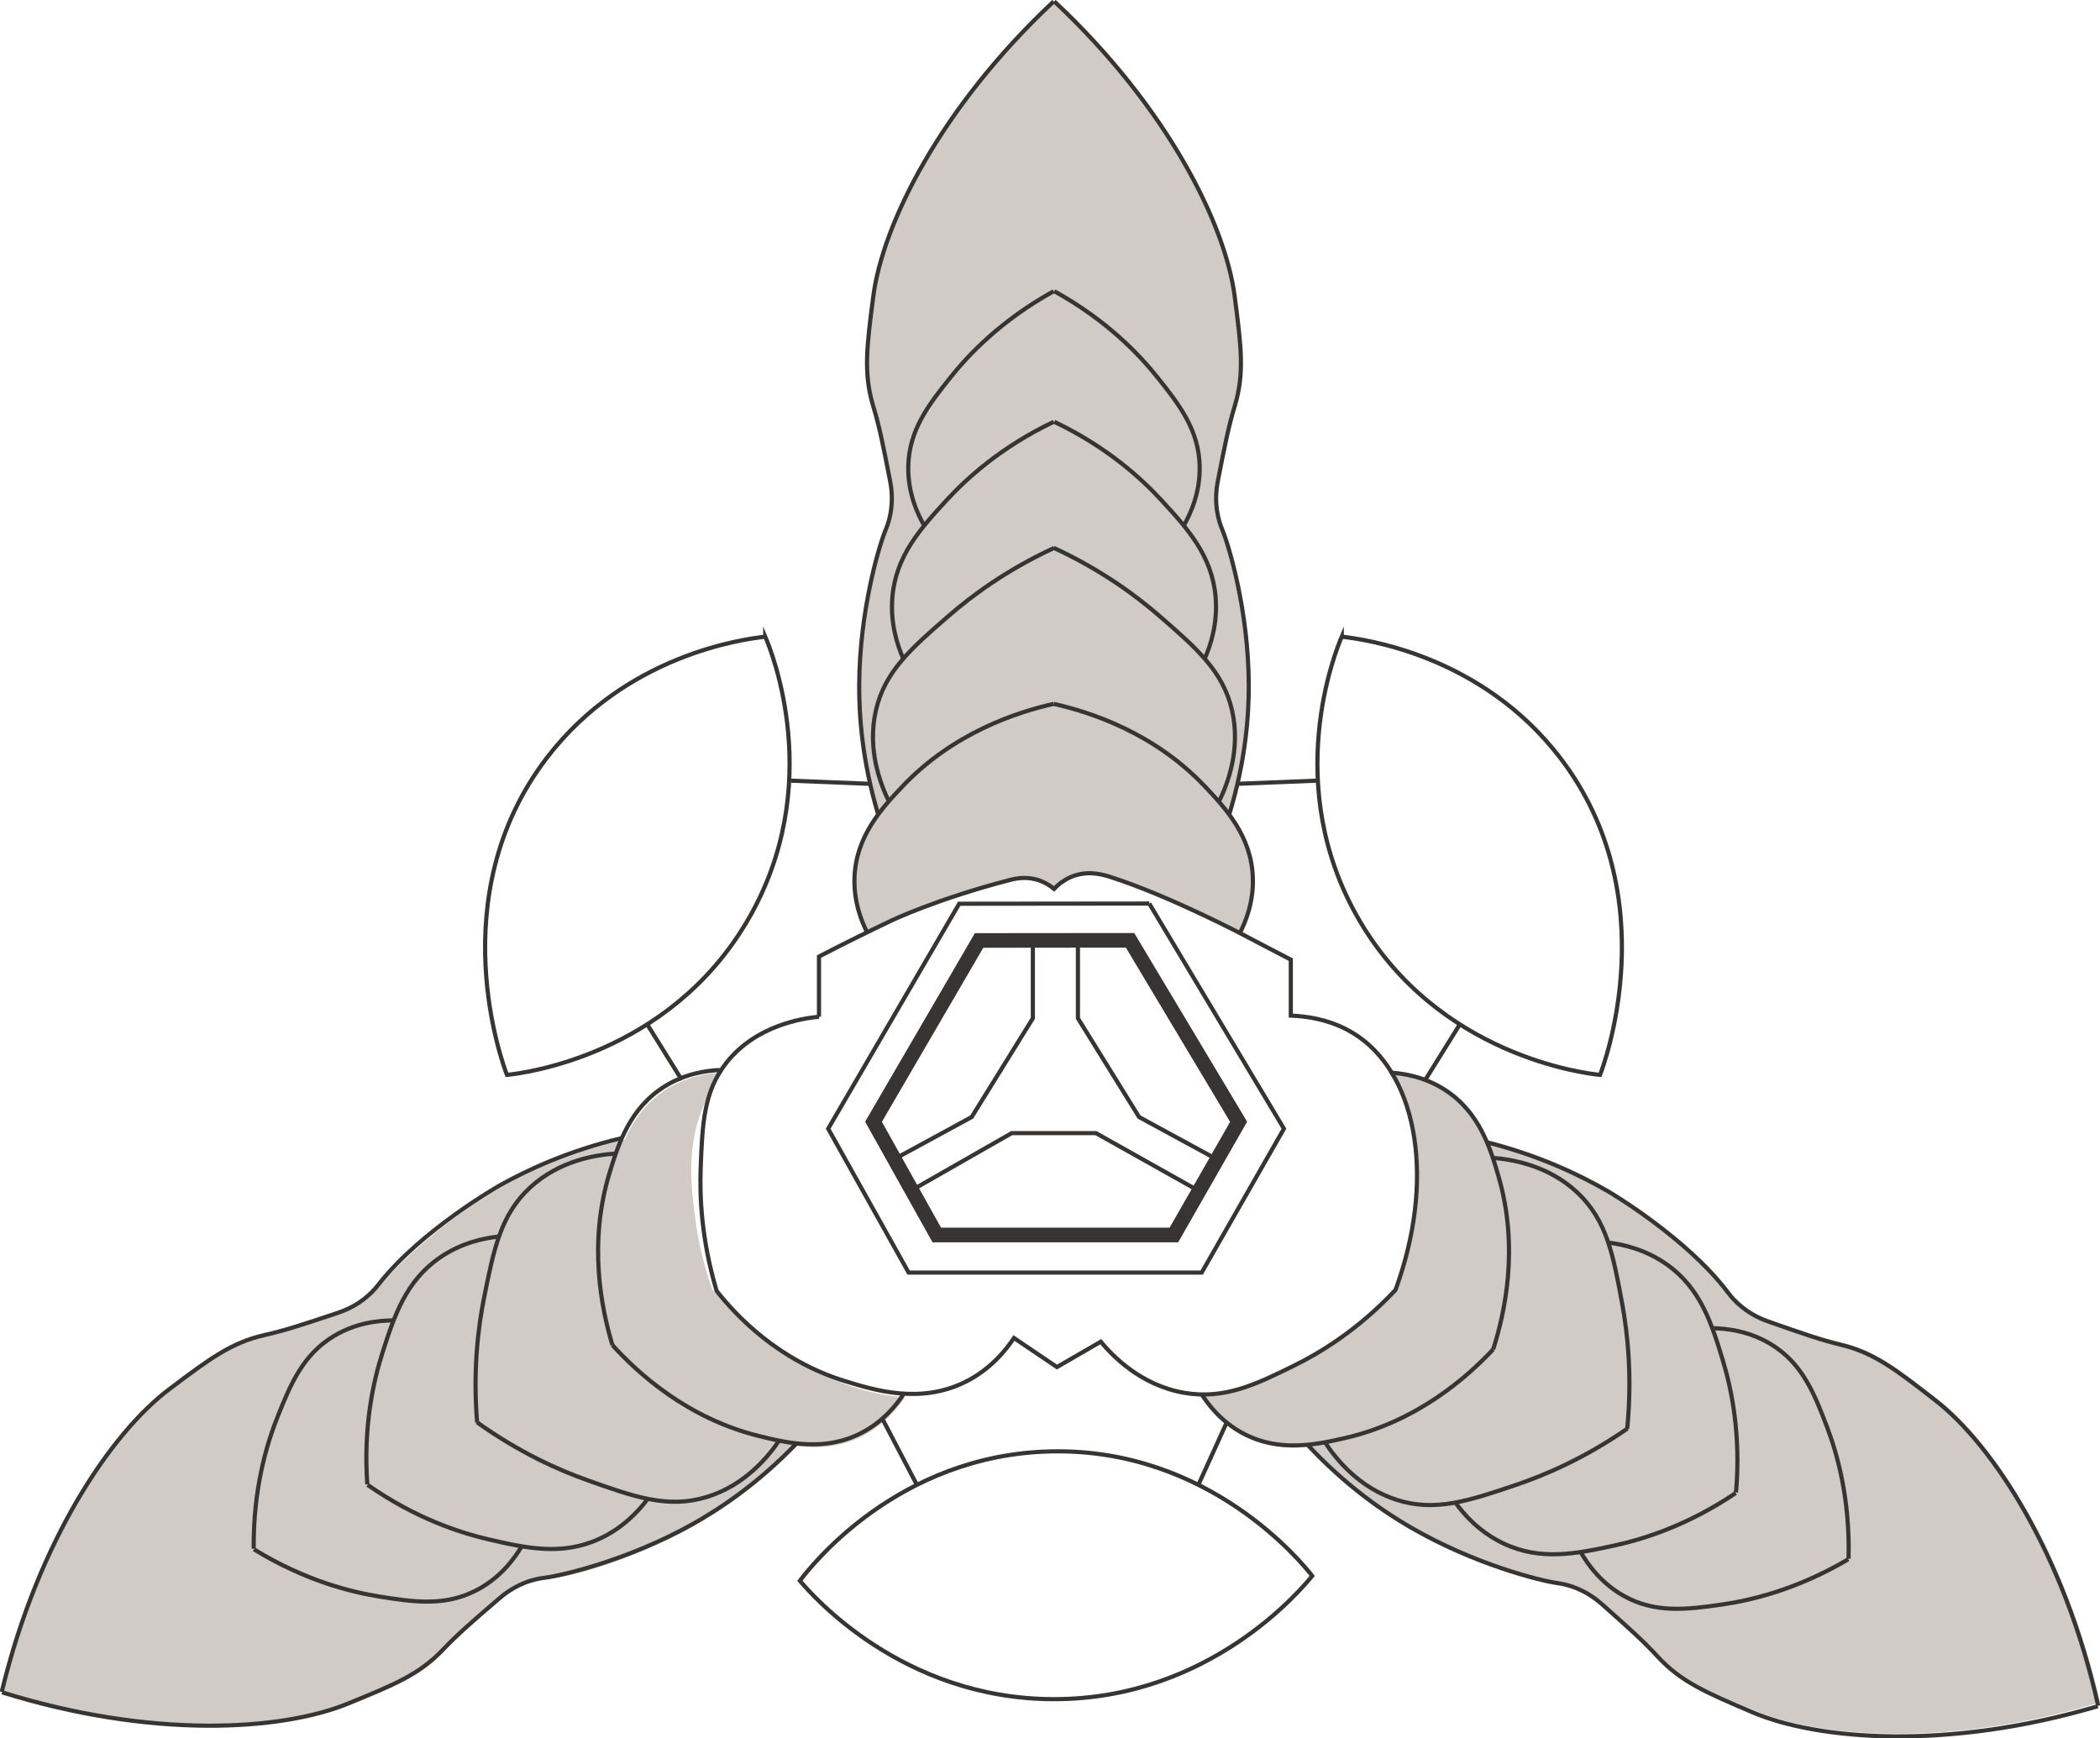 <?xml version="1.0" encoding="UTF-8"?>
<svg xmlns="http://www.w3.org/2000/svg" width="505" height="418" viewBox="0 0 505 418" fill="none">
  <g clip-path="url(#clip0_834_26406)">
    <path d="M301.274 210.941C301.503 216.802 299.606 221.539 298.165 224.359C296.251 223.446 293.449 222.101 290.041 220.484C285.184 218.191 282.76 217.04 280.863 216.187C277.333 214.605 272.203 212.514 265.537 210.458C263.983 210.185 260.645 209.843 257.044 211.416C255.463 212.11 254.251 212.989 253.382 213.744C252.662 213.033 251.458 212.04 249.72 211.416C245.881 210.036 242.439 211.547 241.604 211.934C236.783 213.147 231.53 214.711 225.971 216.75C219.437 219.14 213.64 221.767 208.599 224.351C207.158 221.53 205.261 216.794 205.49 210.932C205.727 204.825 208.168 199.93 211.181 195.844C207.492 183.111 206.57 172.206 206.614 164.623C206.71 146.942 211.348 131.345 212.92 127.54C213.078 127.153 213.605 125.914 213.991 124.157C214.887 120.114 214.263 116.758 213.991 115.387C212.323 106.854 211.479 102.583 209.995 97.698C207.589 89.763 208.432 83.295 209.995 71.23C212.226 54.077 225.936 26.019 253.382 0.307C253.408 0.412 253.435 0.518 253.461 0.623L253.531 0.307C280.986 26.019 294.687 54.077 296.918 71.23C298.481 83.295 299.325 89.763 296.918 97.698C295.434 102.583 294.591 106.854 292.922 115.387C292.65 116.758 292.026 120.114 292.922 124.157C293.308 125.914 293.835 127.153 293.993 127.54C300.37 142.988 300.299 164.623 300.299 164.623C300.238 172.18 299.377 183.111 295.592 195.862C298.604 199.939 301.037 204.834 301.274 210.932V210.941Z" fill="#D0CBC7"></path>
    <path d="M298.913 344.845C293.731 342.095 290.595 338.079 288.883 335.416C291.149 335.267 294.469 334.898 298.368 333.931C307.59 331.629 313.861 327.472 319.728 323.492C323.979 320.618 329.626 316.312 335.59 310.205C338.119 303.43 339.313 297.586 339.928 293.421C341.158 285.152 342.502 275.24 337.935 264.906C336.564 261.795 335.001 259.44 333.903 257.938C337.065 258.113 342.106 258.851 347.06 261.989C352.215 265.266 355.219 269.836 357.239 274.493C370.097 277.7 379.978 282.384 386.512 286.233C401.741 295.205 412.887 307.05 415.39 310.328C415.644 310.662 416.452 311.734 417.779 312.956C420.817 315.759 424.032 316.91 425.358 317.367C433.57 320.214 437.68 321.629 442.651 322.797C450.714 324.704 455.878 328.685 465.522 336.102C479.223 346.655 496.578 372.613 505 409.274C504.895 409.248 504.789 409.213 504.684 409.187L504.921 409.406C468.903 420.232 437.777 417.983 421.836 411.296C410.629 406.585 404.613 404.063 398.966 397.991C395.488 394.248 392.221 391.374 385.686 385.645C384.641 384.722 382.05 382.49 378.107 381.234C376.394 380.689 375.059 380.522 374.646 380.46C358.091 378.211 339.436 367.279 339.436 367.279C332.937 363.43 323.926 357.191 314.81 347.508C309.768 348.061 304.323 347.71 298.93 344.845H298.913Z" fill="#D0CBC7"></path>
    <path d="M207.449 345.31C212.666 342.638 215.872 338.667 217.62 336.03C215.354 335.846 212.043 335.433 208.161 334.405C198.974 331.971 192.773 327.709 186.959 323.649C182.752 320.705 177.166 316.32 171.308 310.125C168.884 303.306 167.777 297.445 167.224 293.28C166.126 284.993 164.932 275.063 169.648 264.799C171.071 261.715 172.661 259.378 173.785 257.893C170.623 258.016 165.564 258.675 160.567 261.75C155.359 264.949 152.285 269.474 150.203 274.097C137.301 277.111 127.342 281.645 120.755 285.388C105.393 294.123 94.064 305.802 91.517 309.035C91.253 309.36 90.436 310.433 89.093 311.628C86.01 314.387 82.778 315.485 81.452 315.916C73.196 318.631 69.059 319.993 64.079 321.083C55.982 322.867 50.765 326.768 41.007 334.036C27.148 344.378 9.398 370.073 0.422 406.602C0.527 406.576 0.633 406.541 0.738 406.514L0.501 406.734C36.343 418.105 67.505 416.33 83.551 409.88C94.828 405.337 100.879 402.911 106.623 396.927C110.154 393.236 113.465 390.416 120.087 384.783C121.15 383.878 123.767 381.69 127.728 380.495C129.449 379.967 130.784 379.827 131.197 379.774C147.779 377.779 166.609 367.129 166.609 367.129C173.17 363.377 182.278 357.278 191.535 347.735C196.567 348.368 202.021 348.095 207.449 345.319V345.31Z" fill="#D0CBC7"></path>
    <path d="M208.599 224.36C207.158 221.539 205.261 216.803 205.49 210.941C205.867 201.073 212.033 194.368 216.986 189.14C229.256 176.178 244.538 171.257 253.382 169.254" stroke="#373534" stroke-miterlimit="10"></path>
    <path d="M298.166 224.36C299.606 221.539 301.504 216.803 301.275 210.941C300.898 201.073 294.732 194.368 289.779 189.14C277.509 176.178 262.227 171.257 253.383 169.254" stroke="#373534" stroke-miterlimit="10"></path>
    <path d="M213.737 192.682C211.708 188.508 208.502 180.23 210.627 170.863C212.77 161.416 219.208 155.836 228.175 148.059C233.612 143.349 241.938 137.102 253.505 131.75" stroke="#373534" stroke-miterlimit="10"></path>
    <path d="M293.177 192.682C295.205 188.508 298.411 180.23 296.286 170.863C294.143 161.416 287.705 155.836 278.738 148.059C273.301 143.349 264.975 137.102 253.408 131.75" stroke="#373534" stroke-miterlimit="10"></path>
    <path d="M217.215 158.402C215.783 155.134 214.044 149.843 214.606 143.473C215.476 133.639 221.316 127.128 227.675 120.239C232.4 115.116 240.647 107.514 253.391 101.434" stroke="#373534" stroke-miterlimit="10"></path>
    <path d="M289.707 158.402C291.139 155.134 292.878 149.843 292.316 143.473C291.446 133.639 285.606 127.128 279.247 120.239C274.522 115.116 266.275 107.514 253.531 101.434" stroke="#373534" stroke-miterlimit="10"></path>
    <path d="M222.247 126.39C220.605 123.516 218.304 118.499 218.418 112.198C218.576 103.42 223.328 97.295 228.58 90.731C232.857 85.379 240.647 77.066 253.382 70.027" stroke="#373534" stroke-miterlimit="10"></path>
    <path d="M284.666 126.39C286.308 123.516 288.61 118.499 288.495 112.198C288.337 103.42 283.586 97.295 278.334 90.731C274.057 85.379 266.266 77.066 253.531 70.027" stroke="#373534" stroke-miterlimit="10"></path>
    <path d="M211.182 195.854C207.318 182.954 206.571 172.049 206.615 164.632C206.712 146.952 211.349 131.354 212.921 127.558C213.079 127.172 213.615 125.924 214.001 124.175C214.897 120.133 214.274 116.776 214.001 115.405C212.324 106.873 211.489 102.602 210.005 97.716C207.599 89.79 208.442 83.314 210.005 71.257C212.236 54.095 225.946 26.046 253.392 0.334" stroke="#373534" stroke-miterlimit="10"></path>
    <path d="M295.593 195.871C299.563 182.944 300.327 172.013 300.3 164.623C300.23 146.977 295.558 131.336 293.994 127.548C293.836 127.162 293.301 125.914 292.914 124.165C292.018 120.123 292.642 116.766 292.914 115.395C294.592 106.863 295.426 102.592 296.91 97.706C299.317 89.78 298.474 83.304 296.91 71.248C294.679 54.086 280.97 26.036 253.523 0.324" stroke="#373534" stroke-miterlimit="10"></path>
    <path d="M334.307 257.938C337.46 258.122 342.51 258.895 347.446 262.059C355.754 267.393 358.398 276.101 360.4 283.026C365.345 300.179 361.832 315.855 359.065 324.502" stroke="#373534" stroke-miterlimit="10"></path>
    <path d="M288.883 335.161C290.578 337.832 293.705 341.875 298.86 344.652C307.546 349.326 316.452 347.411 323.469 345.803C340.859 341.796 352.848 331.119 359.057 324.502" stroke="#373534" stroke-miterlimit="10"></path>
    <path d="M358.986 278.43C363.615 278.799 372.371 280.231 379.354 286.813C386.406 293.456 387.952 301.831 390.095 313.509C391.395 320.583 392.545 330.935 391.298 343.624" stroke="#373534" stroke-miterlimit="10"></path>
    <path d="M318.691 346.937C321.265 350.803 326.763 357.772 335.906 360.68C345.136 363.624 353.199 360.909 364.441 357.113C371.256 354.819 380.856 350.803 391.334 343.545" stroke="#373534" stroke-miterlimit="10"></path>
    <path d="M386.748 298.816C390.288 299.238 395.733 300.425 400.932 304.133C408.96 309.871 411.603 318.21 414.317 327.182C416.328 333.852 418.7 344.819 417.47 358.887" stroke="#373534" stroke-miterlimit="10"></path>
    <path d="M349.984 361.321C352.075 364.212 355.746 368.404 361.525 371.145C370.431 375.381 379.011 373.65 388.163 371.664C394.97 370.187 405.702 366.936 417.401 359.027" stroke="#373534" stroke-miterlimit="10"></path>
    <path d="M411.771 319.396C415.074 319.44 420.572 320.003 425.938 323.289C433.421 327.876 436.284 335.082 439.279 342.938C441.721 349.344 444.926 360.276 444.531 374.828" stroke="#373534" stroke-miterlimit="10"></path>
    <path d="M380.117 373.219C381.76 376.083 384.913 380.618 390.402 383.72C398.043 388.034 405.728 387.041 414.045 385.846C420.825 384.871 431.935 382.366 444.46 374.959" stroke="#373534" stroke-miterlimit="10"></path>
    <path d="M357.572 274.678C370.404 277.929 380.223 282.727 386.757 286.514C386.757 286.514 405.473 297.49 415.495 310.759C415.749 311.093 416.549 312.182 417.866 313.404C420.896 316.225 424.102 317.393 425.419 317.85C433.622 320.733 437.724 322.174 442.686 323.378C450.74 325.328 455.886 329.335 465.477 336.796C479.126 347.42 496.34 373.466 504.561 410.18" stroke="#373534" stroke-miterlimit="10"></path>
    <path d="M314.422 347.42C323.67 357.341 332.778 363.554 339.242 367.297C354.559 376.181 370.307 380.092 374.373 380.663C374.786 380.724 376.13 380.891 377.833 381.454C381.768 382.737 384.341 384.977 385.387 385.9C391.886 391.673 395.135 394.564 398.596 398.317C404.208 404.415 410.207 406.972 421.387 411.735C437.293 418.519 468.41 420.927 504.481 410.294" stroke="#373534" stroke-miterlimit="10"></path>
    <path d="M173.082 257.305C169.92 257.445 164.861 258.131 159.882 261.215C151.494 266.417 148.701 275.09 146.602 281.98C141.385 299.054 144.652 314.783 147.278 323.465" stroke="#373534" stroke-miterlimit="10"></path>
    <path d="M217.285 335.24C215.546 337.885 212.358 341.874 207.158 344.572C198.393 349.107 189.522 347.059 182.531 345.328C165.212 341.048 153.39 330.178 147.277 323.465" stroke="#373534" stroke-miterlimit="10"></path>
    <path d="M148.086 277.4C143.448 277.699 134.674 278.991 127.587 285.458C120.429 291.988 118.751 300.344 116.424 311.979C115.01 319.035 113.692 329.36 114.738 342.067" stroke="#373534" stroke-miterlimit="10"></path>
    <path d="M187.283 346.54C184.648 350.371 179.045 357.243 169.858 360.011C160.583 362.806 152.556 359.959 141.375 355.995C134.595 353.588 125.057 349.422 114.693 342.006" stroke="#373534" stroke-miterlimit="10"></path>
    <path d="M119.998 297.35C116.459 297.719 110.987 298.808 105.726 302.446C97.611 308.053 94.827 316.357 91.981 325.285C89.865 331.928 87.318 342.851 88.328 356.937" stroke="#373534" stroke-miterlimit="10"></path>
    <path d="M155.771 360.425C153.637 363.281 149.895 367.411 144.081 370.065C135.105 374.16 126.56 372.288 117.434 370.162C110.645 368.58 99.974 365.153 88.398 357.068" stroke="#373534" stroke-miterlimit="10"></path>
    <path d="M94.651 317.526C91.349 317.517 85.842 317.991 80.423 321.199C72.87 325.671 69.892 332.824 66.775 340.636C64.236 346.999 60.855 357.886 61.013 372.438" stroke="#373534" stroke-miterlimit="10"></path>
    <path d="M125.453 371.848C123.767 374.686 120.534 379.176 115.001 382.182C107.29 386.382 99.623 385.266 91.323 383.939C84.56 382.858 73.485 380.178 61.084 372.577" stroke="#373534" stroke-miterlimit="10"></path>
    <path d="M149.553 273.676C136.669 276.725 126.779 281.365 120.184 285.056C120.184 285.056 101.301 295.732 91.06 308.843C90.805 309.168 89.98 310.249 88.645 311.453C85.571 314.23 82.347 315.337 81.021 315.776C72.774 318.527 68.655 319.906 63.666 321.031C55.586 322.85 50.369 326.778 40.664 334.089C26.849 344.494 9.231 370.267 0.422 406.84" stroke="#373534" stroke-miterlimit="10"></path>
    <path d="M191.551 347.094C182.145 356.874 172.941 362.929 166.415 366.575C150.957 375.214 135.157 378.869 131.073 379.388C130.661 379.44 129.317 379.59 127.604 380.117C123.643 381.338 121.035 383.535 119.981 384.44C113.385 390.108 110.091 392.947 106.569 396.646C100.861 402.657 94.818 405.117 83.567 409.704C67.556 416.233 36.404 418.149 0.5 406.954" stroke="#373534" stroke-miterlimit="10"></path>
    <path d="M196.945 244.492V230.019C203.646 226.557 209.566 223.657 214.449 221.328C214.449 221.328 225.322 216.153 242.782 211.627C243.959 211.32 246.409 210.722 249.246 211.504C251.24 212.058 252.671 213.077 253.471 213.745C254.445 212.734 256.097 211.311 258.468 210.538C262.086 209.36 265.371 210.362 267.066 210.898C281.417 215.494 299.51 225.072 299.51 225.072C301.855 226.311 305.649 228.314 310.409 230.766V244.22C318.604 244.554 323.768 247.234 326.745 249.316C341.017 259.325 345.154 283.983 335.589 310.187C326.429 319.958 317.269 325.389 311.314 328.333C302.294 332.788 294.548 336.611 284.79 334.932C274.18 333.104 267.374 325.846 264.712 322.639C261.199 324.669 257.686 326.707 254.173 328.737C250.73 326.408 247.279 324.08 243.836 321.751C241.842 324.739 238.162 329.308 232.146 332.305C221.317 337.7 210.338 334.317 203.198 332.112C187.064 327.138 177.017 316.347 172.335 310.433C168.638 298.016 168.243 287.647 168.497 280.898C168.901 270.283 169.191 262.383 174.821 255.389C181.996 246.461 193.133 244.87 196.953 244.492H196.945Z" stroke="#373534" stroke-miterlimit="10"></path>
    <path d="M322.661 153.103C328.124 153.726 356.22 157.479 375.173 182.224C400.845 215.73 385.642 256.276 384.773 258.481C381.189 258.121 345.927 253.929 326.859 221.249C307.994 188.92 321.194 156.512 322.661 153.094V153.103Z" stroke="#373534" stroke-miterlimit="10"></path>
    <path d="M297.586 188.481L316.811 187.717" stroke="#373534" stroke-miterlimit="10"></path>
    <path d="M342.738 259.695L351.056 246.32" stroke="#373534" stroke-miterlimit="10"></path>
    <path d="M184.025 153.103C178.562 153.726 150.466 157.479 131.513 182.224C105.841 215.73 121.044 256.276 121.913 258.481C125.497 258.121 160.76 253.929 179.827 221.249C198.692 188.92 185.492 156.512 184.025 153.094V153.103Z" stroke="#373534" stroke-miterlimit="10"></path>
    <path d="M209.109 188.481L189.875 187.717" stroke="#373534" stroke-miterlimit="10"></path>
    <path d="M163.956 259.695L155.639 246.32" stroke="#373534" stroke-miterlimit="10"></path>
    <path d="M192.359 380.126C194.836 376.814 215.827 349.792 252.785 349.019C290.814 348.219 313.184 375.908 315.555 378.958C312.753 382.411 290.691 408.65 253.373 408.598C217.083 408.554 195.363 383.694 192.359 380.126Z" stroke="#373534" stroke-miterlimit="10"></path>
    <path d="M294.986 342.068L288.18 357.068" stroke="#373534" stroke-miterlimit="10"></path>
    <path d="M212.174 341.145L220.491 357.067" stroke="#373534" stroke-miterlimit="10"></path>
    <path d="M276.367 217.277L308.758 271.417C302.162 282.946 295.575 294.484 288.98 306.013H218.498C212.051 294.484 205.605 282.946 199.158 271.417C209.662 253.385 220.158 235.353 230.662 217.321C245.9 217.304 261.138 217.295 276.376 217.277H276.367Z" stroke="#373534" stroke-miterlimit="10"></path>
    <path d="M270.746 227.876L295.812 269.775L281.268 295.214H226.296L221.923 287.385L212.077 269.766L236.265 228.237L236.458 227.911L270.755 227.876M272.748 224.361C259.978 224.37 247.208 224.388 234.438 224.396C225.638 239.511 216.837 254.625 208.037 269.74C213.439 279.406 218.84 289.072 224.25 298.738H283.323C288.847 289.072 294.372 279.406 299.905 269.74C290.859 254.616 281.812 239.493 272.757 224.361H272.748Z" fill="#373534"></path>
    <path d="M219.463 286.092C227.403 281.558 235.351 277.024 243.291 272.48H263.544C271.931 277.191 280.31 281.892 288.697 286.602" stroke="#373534" stroke-miterlimit="10"></path>
    <path d="M215.301 278.605L233.666 268.614C238.566 260.697 243.476 252.779 248.377 244.87V225.74" stroke="#373534" stroke-miterlimit="10"></path>
    <path d="M292.291 278.605C286.169 275.275 280.048 271.944 273.926 268.614C269.025 260.697 264.116 252.779 259.215 244.87V225.74" stroke="#373534" stroke-miterlimit="10"></path>
  </g>
  <defs>
    <clipPath id="clip0_834_26406">
      <rect width="505" height="418" fill="white"></rect>
    </clipPath>
  </defs>
</svg>
